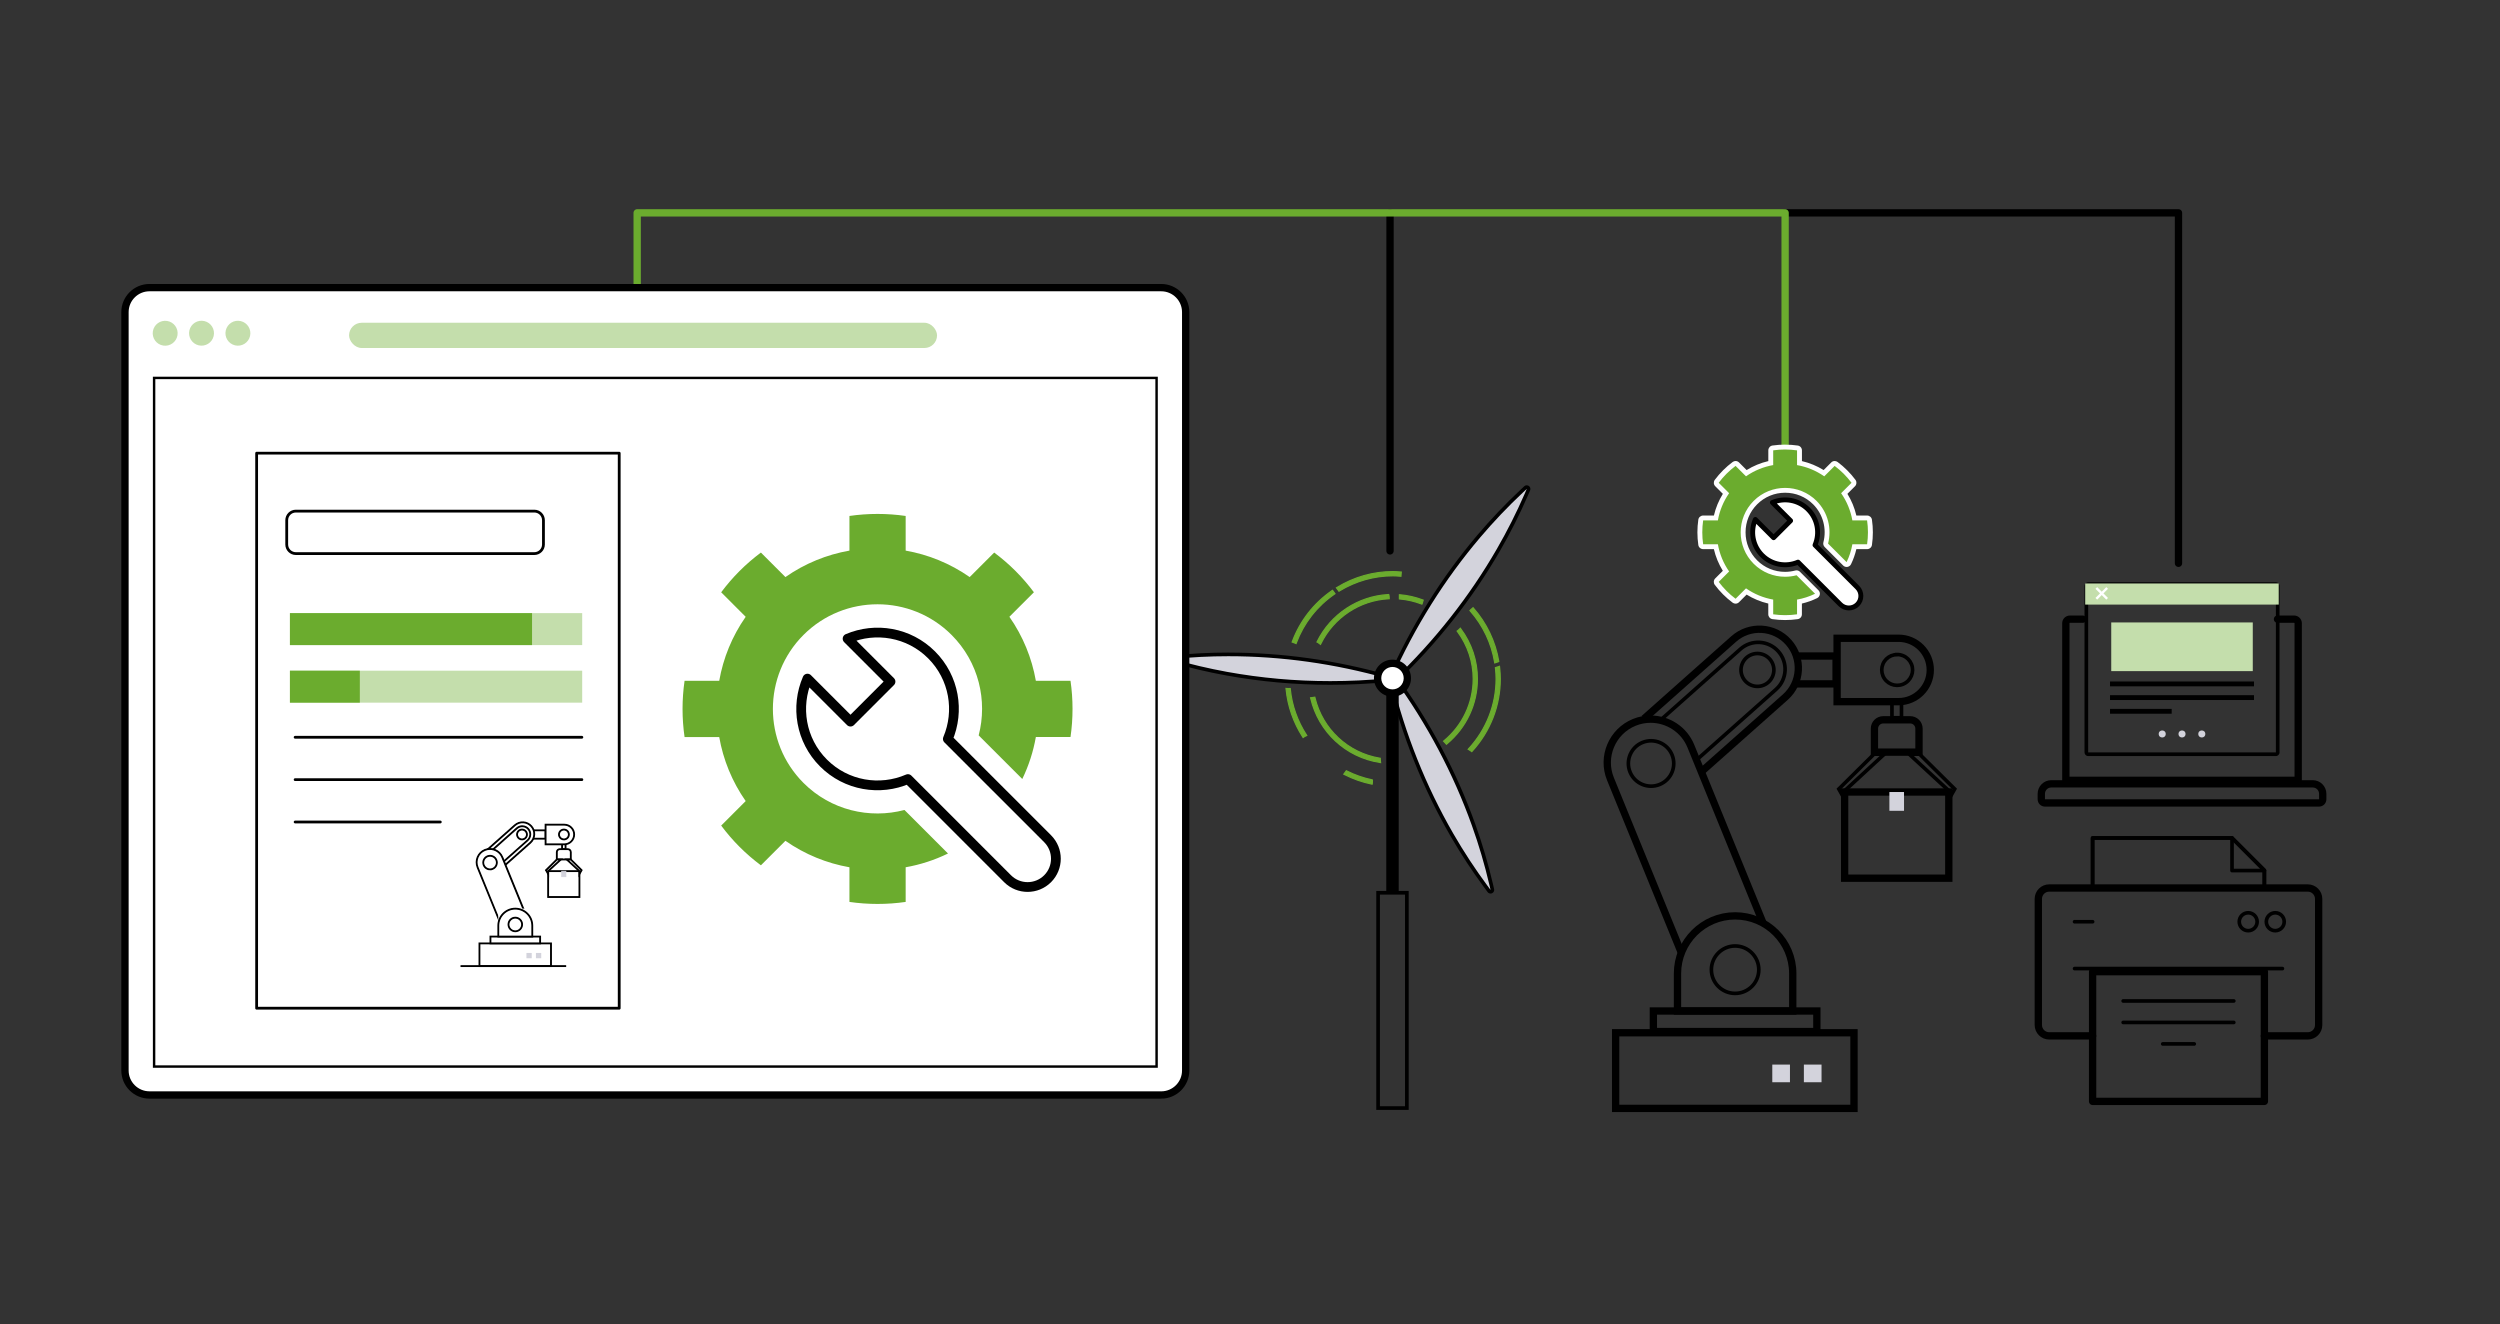 <?xml version="1.0" encoding="UTF-8"?>
<svg id="Ebene_6" data-name="Ebene 6" xmlns="http://www.w3.org/2000/svg" viewBox="0 0 1025 542.95">
  <rect x="0" y="0" width="1025" height="542.95" fill="#333333" stroke="none"/>
  <defs>
    <style>
      .cls-1, .cls-2, .cls-3, .cls-4, .cls-5, .cls-6, .cls-7, .cls-8, .cls-9, .cls-10 {
        stroke: #000;
      }

      .cls-1, .cls-2, .cls-3, .cls-6, .cls-7, .cls-8 {
        stroke-miterlimit: 10;
      }

      .cls-1, .cls-2, .cls-7, .cls-9, .cls-10, .cls-11 {
        fill: none;
      }

      .cls-1, .cls-9 {
        stroke-width: 1.5px;
      }

      .cls-2, .cls-8, .cls-10, .cls-11 {
        stroke-width: 3px;
      }

      .cls-12, .cls-4, .cls-5, .cls-8 {
        fill: #fff;
      }

      .cls-13 {
        fill: #6bac2e;
      }

      .cls-14 {
        fill: #c4deac;
      }

      .cls-15 {
        fill: #d3d3dc;
      }

      .cls-4 {
        stroke-width: 2px;
      }

      .cls-4, .cls-5, .cls-9, .cls-10, .cls-11 {
        stroke-linecap: round;
        stroke-linejoin: round;
      }

      .cls-5 {
        stroke-width: 4px;
      }

      .cls-6 {
        stroke-width: .5px;
      }

      .cls-11 {
        stroke: #6bac2e;
      }
    </style>
  </defs>
  <polyline class="cls-10" points="893.18 230.95 893.18 87.27 731.9 87.27"/>
  <line class="cls-10" x1="569.91" y1="87.27" x2="569.91" y2="225.87"/>
  <polyline class="cls-11" points="731.9 194.08 731.9 87.27 261.24 87.27 261.24 117.42"/>
  <g id="Robot">
    <g id="Korobka">
      <rect class="cls-2" x="756.3" y="324.72" width="42.71" height="35.35" transform="translate(1555.31 684.79) rotate(180)"/>
      <rect class="cls-15" x="774.66" y="324.72" width="6" height="7.7" transform="translate(1555.31 657.15) rotate(180)"/>
    </g>
    <g id="Robot-2" data-name="Robot">
      <g>
        <polyline class="cls-2" points="736.53 268.97 752.79 268.97 752.79 280.39 736.17 280.39"/>
        <path class="cls-1" d="m775.7,294.28h3.91v-6.04h-3.91v6.04Z"/>
        <path class="cls-2" d="m768.52,308.37h18.27v-9.65c0-1.99-1.62-3.6-3.6-3.6h-11.06c-1.99,0-3.61,1.62-3.61,3.6v9.65Z"/>
        <path class="cls-2" d="m753.21,287.68h25.2c7.17,0,13-5.83,13-13s-5.83-13-13-13h-25.2v26Z"/>
        <path class="cls-2" d="m674.06,294.65l36.74-32.65c6.58-5.85,16.65-5.25,22.5,1.33h0c5.85,6.58,5.25,16.65-1.33,22.5l-34.42,30.59"/>
        <path class="cls-1" d="m680.1,295.87l33.45-29.73c4.55-4.04,11.52-3.63,15.56.92h0c4.04,4.55,3.63,11.52-.92,15.56l-32.62,28.99"/>
        <path class="cls-2" d="m722.88,378.5l-29.62-72.57c-2.81-6.89-9.48-11.08-16.51-11.08-2.24,0-4.51.42-6.7,1.32-9.09,3.71-13.47,14.12-9.76,23.21l29.06,71.21"/>
        <path class="cls-1" d="m685.55,309.51c1.94,4.76-.34,10.19-5.1,12.13-4.76,1.94-10.19-.34-12.13-5.1-1.94-4.76.34-10.19,5.1-12.13,4.76-1.94,10.19.34,12.13,5.1Z"/>
        <path class="cls-1" d="m726.79,272.13c1.41,3.45-.25,7.38-3.69,8.79-3.45,1.41-7.38-.25-8.79-3.69-1.41-3.45.25-7.38,3.69-8.79,3.45-1.41,7.38.25,8.79,3.69Z"/>
        <path class="cls-1" d="m777.84,268.36c-.81,0-1.62.16-2.39.47-1.56.64-2.79,1.85-3.44,3.4-.65,1.56-.66,3.27-.02,4.84,1.32,3.23,5.01,4.78,8.24,3.46,3.23-1.32,4.78-5.01,3.46-8.24h0c-.64-1.56-1.85-2.79-3.4-3.44-.79-.33-1.62-.5-2.45-.5Z"/>
        <rect class="cls-2" x="662.41" y="423.43" width="97.73" height="31.01"/>
        <path class="cls-2" d="m677.88,422.93h67.03v-8.42h-67.03v8.42Z"/>
        <path class="cls-2" d="m735.02,414.51h-47.25v-15.37c0-13.03,10.6-23.63,23.63-23.63s23.63,10.6,23.63,23.63v15.37Z"/>
        <path class="cls-1" d="m711.39,407.29c-5.36,0-9.72-4.36-9.72-9.72s4.36-9.72,9.72-9.72,9.72,4.36,9.72,9.72-4.36,9.72-9.72,9.72Z"/>
        <path class="cls-1" d="m753.91,323.49l1.97,3.5v-2.38l16.68-15.4h-4.24l-14.41,14.28Z"/>
        <path class="cls-1" d="m782.78,309.21l16.68,15.4v2.38l1.97-3.5-14.41-14.28h-4.24Z"/>
      </g>
      <g>
        <rect class="cls-15" x="726.64" y="436.48" width="7.24" height="7.24"/>
        <rect class="cls-15" x="739.59" y="436.48" width="7.24" height="7.24"/>
      </g>
    </g>
  </g>
  <g>
    <g id="Noutbuk">
      <path class="cls-10" d="m853.92,253.86h-5.23c-.93,0-1.69.74-1.69,1.65v64.43h95.26v-64.43c0-.91-.76-1.65-1.7-1.65h-6.79"/>
      <path d="m948.23,322.87c1.43,0,2.59,1.16,2.59,2.59v2.25h-112.39v-2.25c0-1.43,1.16-2.59,2.59-2.59h107.21m0-3h-107.21c-3.08,0-5.59,2.51-5.59,5.59v2.25c0,1.66,1.34,3,3,3h112.39c1.66,0,3-1.34,3-3v-2.25c0-3.08-2.51-5.59-5.59-5.59h0Z"/>
    </g>
    <g id="Okno">
      <g>
        <path d="m933.11,240.23v68.26h-76.96v-68.26h76.96m0-1.5h-76.96c-.83,0-1.5.67-1.5,1.5v68.26c0,.83.67,1.5,1.5,1.5h76.96c.83,0,1.5-.67,1.5-1.5v-68.26c0-.83-.67-1.5-1.5-1.5h0Z"/>
        <rect class="cls-14" x="865.61" y="255.2" width="58.03" height="19.96"/>
        <g>
          <rect class="cls-14" x="855.44" y="239.72" width="78.33" height="7.65"/>
          <path class="cls-14" d="m934.28,247.88h-79.35v-8.67h79.35v8.67Zm-78.33-1.02h77.31v-6.62h-77.31v6.62Z"/>
        </g>
      </g>
      <g>
        <circle class="cls-15" cx="886.51" cy="300.93" r="1.44"/>
        <circle class="cls-15" cx="894.63" cy="300.93" r="1.44"/>
        <circle class="cls-15" cx="902.74" cy="300.93" r="1.44"/>
      </g>
      <polygon class="cls-12" points="864.28 241.41 863.58 240.72 861.71 242.59 859.84 240.72 859.14 241.41 861.01 243.29 859.14 245.16 859.84 245.86 861.71 243.98 863.58 245.86 864.28 245.16 862.41 243.29 864.28 241.41"/>
      <g>
        <rect class="cls-3" x="865.61" y="279.91" width="58.03" height=".99"/>
        <rect class="cls-3" x="865.61" y="285.52" width="58.03" height=".99"/>
        <rect class="cls-3" x="865.61" y="291.14" width="24.28" height=".99"/>
      </g>
    </g>
  </g>
  <path class="cls-9" d="m946.19,364.08h-17.8v-7.23l-13.27-13.27h-57.16v20.51h-17.8c-2.46,0-4.46,2-4.46,4.46v51.71c0,2.46,2,4.46,4.46,4.46h17.8v26.86h70.43v-26.86h17.8c2.46,0,4.46-2,4.46-4.46v-51.71c0-2.46-2-4.46-4.46-4.46Z"/>
  <g>
    <path class="cls-10" d="m857.97,424.71h-17.8c-2.46,0-4.46-2-4.46-4.46v-51.71c0-2.46,2-4.46,4.46-4.46h106.02c2.46,0,4.46,2,4.46,4.46v51.71c0,2.46-2,4.46-4.46,4.46h-17.8"/>
    <line class="cls-9" x1="850.57" y1="397.12" x2="935.79" y2="397.12"/>
    <rect class="cls-10" x="857.97" y="398.39" width="70.43" height="53.18"/>
    <line class="cls-9" x1="870.5" y1="410.39" x2="915.86" y2="410.39"/>
    <line class="cls-9" x1="870.5" y1="419.2" x2="915.86" y2="419.2"/>
    <line class="cls-9" x1="886.72" y1="428.01" x2="899.64" y2="428.01"/>
    <polygon class="cls-9" points="915.13 343.57 857.97 343.57 857.97 364.08 928.4 364.08 928.4 356.84 915.13 343.57"/>
    <polyline class="cls-9" points="915.13 343.57 915.13 356.94 928.4 356.94"/>
    <g>
      <path d="m921.76,374.99c1.62,0,2.92,1.31,2.92,2.92s-1.31,2.92-2.92,2.92-2.92-1.31-2.92-2.92,1.31-2.92,2.92-2.92m0-1.5c-2.44,0-4.42,1.98-4.42,4.42s1.98,4.42,4.42,4.42,4.42-1.98,4.42-4.42-1.98-4.42-4.42-4.42h0Z"/>
      <path d="m932.86,374.99c1.62,0,2.92,1.31,2.92,2.92s-1.31,2.92-2.92,2.92-2.92-1.31-2.92-2.92,1.31-2.92,2.92-2.92m0-1.5c-2.44,0-4.42,1.98-4.42,4.42s1.98,4.42,4.42,4.42,4.42-1.98,4.42-4.42-1.98-4.42-4.42-4.42h0Z"/>
      <line class="cls-9" x1="850.57" y1="377.91" x2="857.97" y2="377.91"/>
    </g>
  </g>
  <g id="Vetrogenerator">
    <g>
      <g>
        <path class="cls-15" d="m607.28,220.61c6.1-7.19,12.01-13.24,17.37-18.27-2.93,6.75-6.64,14.34-11.35,22.51-14.49,25.1-31.21,43.03-42.2,53.52,6.18-13.88,17.43-35.67,36.18-57.76Z"/>
        <g>
          <path class="cls-15" d="m569.71,281.09c-.15,0-.3-.04-.43-.14-.29-.21-.4-.59-.25-.92l.96-2.16c9.44-21.21,21.67-40.75,36.37-58.06,5.52-6.5,11.39-12.68,17.47-18.37l1.64-1.54c.14-.13.33-.2.51-.2.15,0,.3.04.43.14.29.21.4.59.26.91l-.9,2.07c-3.32,7.65-7.16,15.27-11.42,22.63-11.35,19.67-25.62,37.77-42.42,53.8l-1.71,1.63c-.14.14-.33.21-.52.21Z"/>
          <path d="m625.98,200.46l-.9,2.07c-3.31,7.62-7.14,15.21-11.38,22.56-11.32,19.61-25.54,37.65-42.29,53.63l-1.71,1.63.96-2.16c9.41-21.15,21.61-40.62,36.26-57.88,5.5-6.47,11.35-12.63,17.41-18.31l1.64-1.54m0-1.5c-.37,0-.74.14-1.03.41l-1.64,1.54c-6.1,5.71-11.99,11.91-17.53,18.43-14.74,17.37-27.01,36.96-36.48,58.24l-.96,2.16c-.29.65-.08,1.42.51,1.84.26.18.56.27.86.27.38,0,.75-.14,1.04-.41l1.71-1.63c16.85-16.08,31.16-34.23,42.55-53.96,4.27-7.39,8.12-15.03,11.45-22.71l.9-2.07c.28-.65.07-1.41-.51-1.82-.26-.18-.56-.27-.86-.27h0Zm0,3h0,0Z"/>
        </g>
      </g>
      <g>
        <path class="cls-15" d="m603.03,338.59c3.17,8.88,5.46,17.02,7.14,24.18-4.38-5.91-9.1-12.92-13.82-21.09-14.5-25.1-21.66-48.55-25.25-63.31,8.94,12.29,22.18,32.92,31.93,60.22Z"/>
        <g>
          <path class="cls-15" d="m611.13,365.61c-.23,0-.46-.11-.6-.3l-1.34-1.81c-4.95-6.68-9.63-13.82-13.9-21.2-11.36-19.67-19.9-41.08-25.38-63.63l-.56-2.29c-.08-.35.09-.71.41-.86.1-.05.21-.07.31-.07.23,0,.46.11.61.31l1.39,1.91c13.65,18.77,24.45,39.14,32.1,60.53,2.87,8.01,5.28,16.19,7.17,24.31l.51,2.19c.08.35-.09.7-.42.85-.1.05-.21.07-.31.07Z"/>
          <path d="m570.08,276.19l1.39,1.91c13.61,18.72,24.37,39.02,32,60.34,2.86,7.98,5.26,16.14,7.15,24.23l.51,2.19-1.34-1.81c-4.94-6.67-9.6-13.78-13.85-21.13-11.32-19.61-19.83-40.95-25.3-63.44l-.56-2.29m0-1.5c-.21,0-.43.05-.63.14-.65.3-1,1.02-.83,1.72l.56,2.29c5.5,22.63,14.07,44.1,25.46,63.83,4.28,7.41,8.97,14.56,13.94,21.27l1.34,1.81c.29.39.74.61,1.21.61.21,0,.43-.05.63-.14.65-.3.99-1.01.83-1.7l-.51-2.19c-1.9-8.15-4.32-16.36-7.2-24.4-7.67-21.46-18.5-41.88-32.19-60.71l-1.39-1.91c-.29-.4-.75-.62-1.21-.62h0Z"/>
        </g>
      </g>
      <g>
        <path class="cls-15" d="m545.41,280.01c-14.31,0-28.6-1.28-42.48-3.81-7.57-1.38-15.07-3.15-22.31-5.26-.34-.1-.57-.43-.54-.79s.31-.64.67-.68c7.51-.78,15.22-1.17,22.9-1.17,21.84,0,43.76,3.07,65.2,9.13.35.1.58.43.54.79-.03.36-.32.65-.68.68-7.74.74-15.58,1.12-23.3,1.12h0Z"/>
        <path d="m503.69,269.05c21.74,0,43.58,3.06,64.95,9.1-7.76.74-15.51,1.11-23.23,1.11-14.28,0-28.45-1.27-42.35-3.8-7.54-1.38-15.01-3.13-22.24-5.24,7.49-.78,15.15-1.17,22.82-1.17h.04m0-1.5h-.04c-7.7,0-15.43.4-22.97,1.18-.71.07-1.27.64-1.34,1.36s.39,1.37,1.07,1.58c7.26,2.11,14.79,3.89,22.39,5.27,13.93,2.54,28.26,3.83,42.62,3.83,7.74,0,15.6-.38,23.37-1.12.72-.07,1.29-.64,1.35-1.36.06-.72-.39-1.38-1.09-1.58-21.5-6.07-43.49-9.15-65.36-9.15h0Z"/>
      </g>
    </g>
    <g>
      <path d="m576.06,366.79v86.77h-10.29v-86.77h10.29m1.5-1.5h-13.29v89.77h13.29v-89.77h0Z"/>
      <g>
        <rect x="569.17" y="278.05" width="3.5" height="87.36" transform="translate(1141.83 643.46) rotate(-180)"/>
        <path d="m571.97,278.75v85.96h-2.1v-85.96h2.1m1.5-1.5h-5.1v88.96h5.1v-88.96h0Z"/>
      </g>
      <g>
        <path class="cls-12" d="m565.61,278.05c0,2.93,2.37,5.3,5.3,5.3s5.3-2.37,5.3-5.3-2.37-5.3-5.3-5.3c-2.93,0-5.3,2.37-5.3,5.3Z"/>
        <g>
          <path class="cls-12" d="m570.92,284.15c-3.36,0-6.1-2.74-6.1-6.1s2.74-6.1,6.1-6.1,6.1,2.74,6.1,6.1-2.74,6.1-6.1,6.1Z"/>
          <path d="m570.92,273.45c2.54,0,4.6,2.06,4.6,4.6s-2.06,4.6-4.6,4.6-4.6-2.06-4.6-4.6,2.06-4.6,4.6-4.6m0-3c-4.19,0-7.6,3.41-7.6,7.6s3.41,7.6,7.6,7.6,7.6-3.41,7.6-7.6-3.41-7.6-7.6-7.6h0Z"/>
        </g>
      </g>
    </g>
    <g>
      <g>
        <g>
          <path class="cls-13" d="m540.93,263.86c-.16-.13-.28-.22-.4-.33-.1-.08-.2-.15-.32-.2l-.24-.11.12-.23c5.56-11.16,16.7-18.52,29.07-19.2h.21s.08.31.08.31c.03.1.05.2.07.3.02.23.03.44.03.65v.45s-.23.01-.23.01c-11.87.63-22.52,7.7-27.78,18.43l-.13.27s-.44-.31-.48-.34Z"/>
          <path class="cls-13" d="m569.18,244.04c.03.13.08.26.1.39.03.27.03.55.04.82-12.31.66-22.84,8.06-27.99,18.57-.08-.06-.16-.11-.24-.16-.13-.1-.26-.21-.39-.32-.12-.1-.25-.18-.38-.24,5.37-10.78,16.2-18.36,28.86-19.07m.38-.52l-.41.02c-12.47.69-23.69,8.1-29.28,19.34l-.23.47.47.21c.09.04.18.1.26.16.12.11.25.21.38.31.08.06.13.1.19.13l.09.06.48.35.26-.54c5.23-10.65,15.79-17.66,27.57-18.29l.49-.03-.02-.49v-.2c-.01-.22-.02-.44-.04-.66-.02-.14-.05-.25-.08-.36l-.03-.11-.1-.4h0Z"/>
        </g>
        <g>
          <path class="cls-13" d="m565.71,312.58c-13.93-2.19-25.04-12.49-28.3-26.23l-.07-.28.29-.03c.3-.03.59-.08.89-.12l.56-.08.05.22c3.1,12.89,13.52,22.62,26.55,24.79l.21.03v.21c0,.3.04.6.07.89l.07.65-.32-.05Z"/>
          <path class="cls-13" d="m538.88,286.12c3.09,12.83,13.61,22.79,26.76,24.98,0,.42.07.83.11,1.24-13.81-2.17-24.91-12.59-28.09-26.04.41-.04.82-.11,1.23-.17m.38-.56l-.45.07-.34.05c-.29.05-.58.09-.87.12l-.57.06.13.56c3.28,13.84,14.47,24.21,28.5,26.42l.64.1-.06-.64-.04-.34c-.03-.3-.06-.58-.07-.86v-.42s-.42-.07-.42-.07c-12.93-2.16-23.28-11.81-26.35-24.6l-.11-.44h0Z"/>
        </g>
        <g>
          <path class="cls-13" d="m592.89,304.96c-.26-.3-.54-.6-.82-.88l-.19-.19.21-.18c7.58-6.29,11.93-15.53,11.93-25.35,0-7-2.22-13.71-6.43-19.41l-.15-.21.21-.15c.31-.22.56-.43.77-.65.06-.08.08-.11.11-.14l.2-.23.19.25c4.47,6,6.83,13.1,6.83,20.54,0,10.3-4.56,20-12.5,26.62l-.19.16-.16-.19Z"/>
          <path class="cls-13" d="m598.72,257.98c4.24,5.7,6.78,12.74,6.78,20.39,0,10.61-4.84,20.11-12.41,26.43-.26-.31-.55-.61-.83-.89,7.34-6.09,12.02-15.28,12.02-25.54,0-7.33-2.43-14.08-6.48-19.56.29-.2.56-.43.8-.68.04-.05.07-.1.11-.15m.03-.8l-.41.47s-.06.07-.09.11c-.21.23-.45.43-.74.64l-.42.29.3.41c4.17,5.65,6.38,12.32,6.38,19.26,0,9.74-4.32,18.91-11.84,25.15l-.42.35.39.39c.3.3.57.59.8.86l.32.38.38-.32c8-6.67,12.59-16.44,12.59-26.81,0-7.49-2.38-14.64-6.88-20.69l-.37-.5h0Z"/>
        </g>
        <g>
          <path class="cls-13" d="m582.76,247.61c-2.84-1.08-5.8-1.76-8.78-2.02l-.22-.02v-.22c-.04-.4-.03-.8,0-1.25v-.26s.27.02.27.02c3.15.27,6.27.97,9.27,2.11l.2.08-.04.21c-.09.43-.2.8-.34,1.13l-.09.23h-.27Z"/>
          <path class="cls-13" d="m574,244.12c3.21.27,6.3.99,9.21,2.09-.08.37-.18.73-.32,1.08-.01.03-.03.05-.04.08-2.79-1.06-5.76-1.76-8.85-2.03-.02-.41-.02-.81,0-1.22m-.47-.54l-.03.51c-.02.45-.03.87,0,1.27l.02.43.43.04c2.96.26,5.89.93,8.71,2l.44.17.19-.43.04-.08c.15-.36.26-.74.36-1.18l.09-.42-.4-.15c-3.02-1.14-6.16-1.85-9.34-2.12l-.51-.04h0Z"/>
        </g>
      </g>
      <g>
        <g>
          <path class="cls-13" d="m612.79,271.5c-1.29-7.78-4.73-15.04-9.96-20.98l-.15-.17s.3-.32.33-.35c.23-.23.49-.45.74-.66l.19-.15.16.18c5.4,6.14,8.98,13.63,10.35,21.65l.03.18-.26.14c-.36.14-.71.25-1.06.35l-.27.08-.11-.26Z"/>
          <path class="cls-13" d="m603.91,249.52c5.25,5.97,8.9,13.37,10.29,21.53-.03.02-.06.03-.09.05-.35.14-.72.25-1.08.36-1.33-8-4.88-15.26-10.02-21.11.06-.06.11-.12.17-.18.23-.23.48-.44.73-.64m.06-.69l-.37.31c-.21.18-.5.41-.76.67-.04.04-.08.08-.11.12-.02.02-.04.04-.06.06l-.33.33.31.35c5.19,5.91,8.62,13.12,9.9,20.86l.09.56.55-.16.06-.02c.35-.1.71-.21,1.06-.35l.12-.06.33-.17-.05-.37c-1.38-8.07-4.98-15.6-10.41-21.78l-.32-.36h0Z"/>
        </g>
        <g>
          <path class="cls-13" d="m548.84,242.21c-.2-.28-.4-.56-.61-.83l-.26-.33.21-.18c6.94-4.26,14.86-6.5,22.91-6.5.95,0,1.89.07,2.8.14l.62.05-.05.63c-.02.28-.05.56-.07.83l-.02.25-.62-.04c-.87-.06-1.77-.13-2.66-.13-7.69,0-15.28,2.14-21.92,6.2l-.2.12-.13-.19Z"/>
          <path class="cls-13" d="m571.1,234.61c1.06,0,2.11.09,3.15.16-.03.4-.07.81-.1,1.21-1.01-.07-2.02-.16-3.05-.16-8.08,0-15.61,2.31-22.06,6.23-.2-.28-.4-.57-.61-.84-.04-.05-.07-.09-.11-.14,6.65-4.07,14.43-6.47,22.78-6.47m0-.5c-8.09,0-16.06,2.26-23.04,6.54l-.48.29.34.44.05.06.06.08c.21.27.4.54.6.82l.27.39.4-.24c6.61-4.03,14.15-6.16,21.79-6.16.89,0,1.79.07,2.66.13l.36.03.5.04.04-.5c.02-.28.04-.56.07-.84l.03-.37.04-.5-.51-.04-.37-.03c-.92-.07-1.86-.14-2.82-.14h0Z"/>
        </g>
        <g>
          <path class="cls-13" d="m603.23,308c-.27-.21-.58-.41-1-.66l-.27-.16.21-.23c7.23-7.86,11.22-18.01,11.22-28.59,0-1.38-.08-2.83-.25-4.44l-.02-.21.53-.16c.32-.1.58-.18.83-.27l.3-.1.04.31c.2,1.8.3,3.39.3,4.87,0,10.93-4.1,21.45-11.54,29.6l-.15.17-.18-.14Z"/>
          <path class="cls-13" d="m614.56,273.53c.18,1.59.3,3.2.3,4.84,0,11.34-4.37,21.65-11.47,29.43-.33-.25-.68-.47-1.03-.67,6.98-7.58,11.28-17.66,11.28-28.76,0-1.51-.1-3-.25-4.46.13-.04.26-.08.39-.12.26-.08.53-.17.79-.26m.43-.68l-.59.21c-.25.09-.51.17-.77.25l-.05.02-.33.1-.4.12.04.42c.17,1.6.25,3.04.25,4.41,0,10.52-3.96,20.61-11.15,28.42l-.42.46.54.31c.41.24.71.43.98.64l.36.28.31-.34c7.48-8.2,11.6-18.77,11.6-29.77,0-1.49-.1-3.09-.3-4.89l-.07-.63h0Z"/>
        </g>
        <g>
          <path class="cls-13" d="m562.33,321.46c-3.79-.77-7.52-2.09-11.09-3.9l-.26-.13.16-.24c.24-.34.47-.67.73-1l.13-.16.18.09c3.29,1.66,6.76,2.87,10.31,3.61l.17.04.03.17c.03.36.02.69-.02,1.04l-.09.53-.25-.05Z"/>
          <path class="cls-13" d="m552.07,316.35c3.25,1.63,6.72,2.87,10.37,3.63,0,0,0,.01,0,.02.03.32.01.64-.02.95-.01.09-.03.17-.05.26-3.89-.79-7.58-2.13-11.03-3.88.23-.33.47-.67.72-.99m-.14-.63l-.25.32c-.27.34-.52.7-.74,1.01l-.33.47.51.26c3.59,1.82,7.34,3.14,11.15,3.92l.51.1.09-.51.02-.1.03-.16c.05-.38.05-.74.03-1.07v-.04s-.01-.04-.01-.04l-.07-.31-.31-.08c-3.53-.74-6.97-1.94-10.25-3.59l-.37-.18h0Z"/>
        </g>
        <g>
          <path class="cls-13" d="m534.13,302.17c-3.81-5.91-6.18-12.69-6.83-19.62l-.03-.3.3.02c.28.02.56.03.84.03.12,0,.59-.01.59-.01l.02.23c.65,6.63,2.93,13.12,6.6,18.77l.16.24-.45.21c-.19.09-.38.17-.55.28-.06.04-.28.2-.28.2l-.21.15-.14-.22Z"/>
          <path class="cls-13" d="m527.55,282.53c.29.02.57.03.86.03.12,0,.24,0,.36,0,.68,6.92,3.04,13.34,6.64,18.89-.26.12-.53.23-.77.39-.1.06-.19.14-.29.2-3.7-5.73-6.12-12.36-6.8-19.51m-.55-.55l.06.59c.66,6.97,3.04,13.79,6.87,19.73l.28.43.42-.29.13-.09s.09-.07.14-.1c.16-.1.33-.18.52-.27l.19-.09.52-.24-.31-.48c-3.64-5.62-5.91-12.07-6.56-18.66l-.05-.46h-.47c-.11.02-.23.02-.34.02-.28,0-.56-.01-.82-.03l-.59-.05h0Z"/>
        </g>
        <g>
          <path class="cls-13" d="m531.15,263.76c-.37-.16-.74-.31-1.12-.44l-.24-.08.09-.24c3.17-8.46,8.79-15.67,16.25-20.82l.19-.13.34.44.25.34c.1.13.43.61.43.61l-.21.14c-7.19,4.96-12.6,11.9-15.65,20.05l-.09.25-.24-.11Z"/>
          <path class="cls-13" d="m546.27,242.38c.07.09.13.18.2.26-.08-.1-.1-.13-.1-.13,0,0,.11.15.15.19.06.09.13.17.19.26.1.13.19.26.28.4-7.12,4.92-12.66,11.95-15.74,20.17-.37-.16-.75-.31-1.13-.45,3.16-8.44,8.85-15.65,16.16-20.71m.1-.68l-.39.27c-7.5,5.19-13.15,12.43-16.34,20.94l-.18.48.48.17c.35.12.71.26,1.1.43l.48.21.18-.49c3.03-8.11,8.41-15,15.56-19.93l.41-.28-.28-.41c-.09-.14-.19-.27-.29-.41l-.2-.26-.05-.07h0s-.09-.12-.09-.12c-.04-.05-.07-.1-.11-.15l-.29-.37h0Z"/>
        </g>
      </g>
    </g>
  </g>
  <g>
    <g>
      <path class="cls-8" d="m476.09,448.94H61.28c-5.54,0-10.04-4.5-10.04-10.04V127.97c0-5.54,4.5-10.04,10.04-10.04h414.81c5.54,0,10.04,4.5,10.04,10.04v310.94c0,5.54-4.5,10.04-10.04,10.04Z"/>
      <g>
        <g>
          <circle class="cls-14" cx="67.71" cy="136.63" r="5.11" transform="translate(-77.99 181.58) rotate(-80.78)"/>
          <circle class="cls-14" cx="82.63" cy="136.63" r="5.11" transform="translate(-69.33 185.65) rotate(-76.72)"/>
          <circle class="cls-14" cx="97.54" cy="136.63" r="5.11" transform="translate(-57.84 200.17) rotate(-76.72)"/>
        </g>
        <rect class="cls-14" x="143.12" y="132.33" width="241.07" height="10.35" rx="5.18" ry="5.18"/>
      </g>
      <rect class="cls-7" x="63.18" y="154.95" width="411.02" height="282.34"/>
    </g>
    <g>
      <g>
        <g>
          <rect class="cls-12" x="105.22" y="185.8" width="148.66" height="227.58"/>
          <path d="m253.88,413.95H105.22c-.32,0-.57-.26-.57-.57v-227.58c0-.32.26-.57.57-.57h148.66c.32,0,.57.26.57.57v227.58c0,.32-.26.57-.57.57Zm-148.09-1.15h147.51v-226.44H105.79v226.44Z"/>
        </g>
        <g>
          <g>
            <rect class="cls-14" x="118.87" y="251.38" width="119.83" height="13.11"/>
            <rect class="cls-13" x="118.87" y="251.38" width="99.27" height="13.11"/>
          </g>
          <g>
            <rect class="cls-14" x="118.87" y="274.98" width="119.83" height="13.11"/>
            <rect class="cls-13" x="118.87" y="274.98" width="28.66" height="13.11"/>
          </g>
          <g>
            <path d="m238.57,302.85h-117.57c-.32,0-.57-.26-.57-.57s.26-.57.57-.57h117.57c.32,0,.57.26.57.57s-.26.57-.57.57Z"/>
            <path d="m238.57,320.22h-117.57c-.32,0-.57-.26-.57-.57s.26-.57.57-.57h117.57c.32,0,.57.26.57.57s-.26.57-.57.57Z"/>
            <path d="m180.53,337.59h-59.53c-.32,0-.57-.26-.57-.57s.26-.57.57-.57h59.53c.32,0,.57.26.57.57s-.26.57-.57.57Z"/>
          </g>
          <path d="m219.08,227.55h-97.79c-2.38,0-4.31-1.93-4.31-4.31v-9.95c0-2.38,1.93-4.31,4.31-4.31h97.79c2.38,0,4.31,1.93,4.31,4.31v9.95c0,2.38-1.93,4.31-4.31,4.31Zm-97.79-17.42c-1.74,0-3.16,1.42-3.16,3.16v9.95c0,1.74,1.42,3.16,3.16,3.16h97.79c1.74,0,3.16-1.42,3.16-3.16v-9.95c0-1.74-1.42-3.16-3.16-3.16h-97.79Z"/>
        </g>
      </g>
      <g id="Robot-3" data-name="Robot">
        <g id="Korobka-2" data-name="Korobka">
          <g>
            <rect class="cls-12" x="224.75" y="357.17" width="12.82" height="10.61" transform="translate(462.31 724.95) rotate(180)"/>
            <path class="cls-6" d="m237.69,367.9h-13.07v-10.86h13.07v10.86Zm-12.82-.25h12.57v-10.36h-12.57v10.36Z"/>
          </g>
          <g>
            <rect class="cls-15" x="230.26" y="357.17" width="1.8" height="2.31" transform="translate(462.31 716.65) rotate(180)"/>
            <path class="cls-15" d="m232.18,359.61h-2.05v-2.56h2.05v2.56Zm-1.8-.25h1.55v-2.06h-1.55v2.06Z"/>
          </g>
        </g>
        <g id="Robot-4" data-name="Robot">
          <g>
            <g>
              <rect class="cls-12" x="213.72" y="340.44" width="9.98" height="3.43"/>
              <path class="cls-6" d="m223.82,343.99h-10.23v-3.68h10.23v3.68Zm-9.98-.25h9.72v-3.18h-9.72v3.18Z"/>
            </g>
            <g>
              <rect class="cls-12" x="230.46" y="344.73" width="1.42" height="3.42" transform="translate(462.34 692.89) rotate(180)"/>
              <path class="cls-6" d="m232.01,348.28h-1.68v-3.68h1.68v3.68Zm-1.43-.25h1.17v-3.17h-1.17v3.17Z"/>
            </g>
            <g>
              <path class="cls-12" d="m229.68,348.16h2.97c.76,0,1.38.62,1.38,1.38v2.85h-5.74v-2.85c0-.76.62-1.38,1.38-1.38Z"/>
              <path class="cls-6" d="m234.16,352.51h-5.99v-3.15c0-.74.6-1.33,1.33-1.33h3.32c.74,0,1.33.6,1.33,1.33v3.15Zm-5.74-.25h5.48v-2.9c0-.6-.49-1.08-1.08-1.08h-3.32c-.6,0-1.08.49-1.08,1.08v2.9Z"/>
            </g>
            <g>
              <path class="cls-12" d="m225.63,338.12h9.78v8.06h-9.78c-1.07,0-1.94-.87-1.94-1.94v-4.17c0-1.07.87-1.94,1.94-1.94Z" transform="translate(459.1 684.3) rotate(180)"/>
              <path class="cls-6" d="m231.38,346.3h-7.82v-8.31h7.82c2.29,0,4.15,1.86,4.15,4.15s-1.86,4.15-4.15,4.15Zm-7.56-.25h7.56c2.15,0,3.9-1.75,3.9-3.9s-1.75-3.9-3.9-3.9h-7.56v7.8Z"/>
            </g>
            <g>
              <path class="cls-12" d="m202.93,358.4l-6.35-7.15,14.52-12.9c1.97-1.75,5-1.58,6.75.4h0c1.75,1.97,1.58,5-.4,6.75l-14.52,12.9Z"/>
              <path class="cls-6" d="m202.92,358.58l-6.52-7.34,14.61-12.98c2.02-1.8,5.13-1.62,6.93.41,1.8,2.02,1.62,5.13-.41,6.93l-14.61,12.98Zm-6.17-7.32l6.19,6.96,14.42-12.82c1.92-1.71,2.09-4.66.39-6.57-1.71-1.92-4.65-2.09-6.57-.39l-14.42,12.82Z"/>
            </g>
            <g>
              <path class="cls-12" d="m206.27,353.46l-4.4-4.95,10.04-8.92c1.37-1.21,3.46-1.09,4.67.28h0c1.21,1.37,1.09,3.46-.28,4.67l-10.04,8.92Z"/>
              <path class="cls-6" d="m206.26,353.63l-4.56-5.13,10.13-9.01c.69-.61,1.57-.92,2.48-.86.92.05,1.76.46,2.36,1.15.61.69.92,1.57.86,2.48-.05.92-.46,1.76-1.15,2.36l-10.13,9.01Zm-4.21-5.11l4.23,4.76,9.95-8.84c.64-.56,1.01-1.34,1.06-2.19.05-.85-.23-1.67-.8-2.3-.56-.64-1.34-1.01-2.19-1.06-.85-.05-1.67.23-2.3.8l-9.95,8.84Z"/>
            </g>
            <g>
              <path class="cls-12" d="m217.89,380.74l-10.13,4.13-11.94-29.26c-1.14-2.8.2-5.99,3-7.13h0c2.8-1.14,5.99.2,7.13,3l11.94,29.26Z"/>
              <path class="cls-6" d="m207.69,385.04l-.05-.12-11.94-29.26c-1.17-2.86.21-6.13,3.07-7.3,2.86-1.16,6.13.21,7.3,3.07l11.99,29.38-.12.05-10.24,4.18Zm-6.82-36.84c-.67,0-1.35.13-2.01.4-2.73,1.11-4.04,4.24-2.93,6.97l11.89,29.14,9.89-4.04-11.89-29.14c-.84-2.07-2.85-3.32-4.95-3.32Z"/>
            </g>
            <g>
              <path class="cls-12" d="m203.51,352.6c.58,1.43-.1,3.06-1.53,3.64-1.43.58-3.06-.1-3.64-1.53-.58-1.43.1-3.06,1.53-3.64,1.43-.58,3.06.1,3.64,1.53Z"/>
              <path class="cls-6" d="m200.92,356.58c-.38,0-.77-.08-1.13-.23-.72-.3-1.28-.87-1.57-1.59-.29-.72-.29-1.52.01-2.23.3-.72.87-1.28,1.59-1.57.72-.29,1.51-.29,2.23.01.72.3,1.28.87,1.57,1.59.29.72.29,1.51-.01,2.23-.3.72-.87,1.28-1.59,1.57-.36.15-.73.22-1.1.22Zm0-5.59c-.34,0-.68.07-1.01.2-.66.27-1.17.78-1.45,1.44-.28.66-.28,1.38-.01,2.04.27.66.78,1.17,1.44,1.45.66.28,1.38.28,2.04.01.66-.27,1.17-.78,1.45-1.44.28-.66.28-1.38.01-2.04-.27-.66-.78-1.17-1.44-1.45-.33-.14-.68-.21-1.03-.21Z"/>
            </g>
            <g>
              <path class="cls-12" d="m215.89,341.39c.42,1.03-.07,2.22-1.11,2.64-1.03.42-2.22-.07-2.64-1.11-.42-1.03.07-2.22,1.11-2.64,1.03-.42,2.22.07,2.64,1.11Z"/>
              <path class="cls-6" d="m214.02,344.3c-.85,0-1.65-.5-1.99-1.34-.22-.53-.21-1.12,0-1.65.22-.53.64-.94,1.17-1.16.53-.22,1.12-.21,1.65,0,.53.22.94.64,1.16,1.17.22.53.21,1.12,0,1.65-.22.53-.64.94-1.17,1.16-.26.11-.54.16-.81.16Zm0-4.05c-.24,0-.49.05-.72.14-.47.19-.84.55-1.03,1.02-.2.47-.2.98,0,1.45.39.97,1.5,1.43,2.47,1.04.47-.19.84-.55,1.03-1.02.2-.47.2-.98,0-1.45h0c-.19-.47-.55-.84-1.02-1.03-.24-.1-.49-.15-.73-.15Z"/>
            </g>
            <g>
              <path class="cls-12" d="m233.08,341.39c.42,1.03-.07,2.22-1.11,2.64s-2.22-.07-2.64-1.11c-.42-1.03.07-2.22,1.11-2.64,1.03-.42,2.22.07,2.64,1.11Z"/>
              <path class="cls-6" d="m231.21,344.3c-.85,0-1.65-.5-1.99-1.34-.22-.53-.21-1.12,0-1.65.22-.53.64-.94,1.17-1.16.53-.22,1.12-.21,1.65,0,.53.22.94.64,1.16,1.17.22.53.21,1.12,0,1.65-.22.53-.64.94-1.17,1.16-.26.11-.54.16-.81.16Zm0-4.05c-.24,0-.49.05-.72.14-.47.19-.84.55-1.03,1.02-.2.47-.2.98,0,1.45.4.97,1.5,1.43,2.47,1.04.97-.4,1.44-1.5,1.04-2.47h0c-.19-.47-.55-.84-1.02-1.03-.24-.1-.49-.15-.73-.15Z"/>
            </g>
            <g>
              <rect class="cls-12" x="196.57" y="386.79" width="29.33" height="9.31"/>
              <path class="cls-6" d="m226.03,396.23h-29.58v-9.56h29.58v9.56Zm-29.33-.25h29.08v-9.06h-29.08v9.06Z"/>
            </g>
            <g>
              <rect class="cls-12" x="201.08" y="383.99" width="20.37" height="2.78"/>
              <path class="cls-6" d="m221.58,386.9h-20.62v-3.03h20.62v3.03Zm-20.37-.25h20.12v-2.53h-20.12v2.53Z"/>
            </g>
            <g>
              <path class="cls-12" d="m207.66,372.54h7.21c1.85,0,3.36,1.51,3.36,3.36v8.09h-13.93v-8.09c0-1.85,1.51-3.36,3.36-3.36Z"/>
              <path class="cls-6" d="m218.36,384.12h-14.18v-4.61c0-3.91,3.18-7.09,7.09-7.09s7.09,3.18,7.09,7.09v4.61Zm-13.93-.25h13.68v-4.36c0-3.77-3.07-6.84-6.84-6.84s-6.84,3.07-6.84,6.84v4.36Z"/>
            </g>
            <g>
              <circle class="cls-12" cx="211.27" cy="379.03" r="2.79"/>
              <path class="cls-6" d="m211.27,381.95c-1.61,0-2.92-1.31-2.92-2.92s1.31-2.92,2.92-2.92,2.92,1.31,2.92,2.92-1.31,2.92-2.92,2.92Zm0-5.58c-1.47,0-2.67,1.2-2.67,2.67s1.2,2.67,2.67,2.67,2.67-1.2,2.67-2.67-1.2-2.67-2.67-2.67Z"/>
            </g>
            <g>
              <path class="cls-12" d="m228.3,352.39h1.65c-1.73,1.6-3.47,3.2-5.2,4.8v1.14c-.29-.52-.58-1.04-.87-1.55,1.48-1.46,2.95-2.93,4.43-4.39Z"/>
              <path class="cls-6" d="m224.87,358.81l-1.16-2.06,4.54-4.49h2.02l-5.4,4.98v1.57Zm-.84-2.01l.59,1.05v-.72l5.01-4.62h-1.27l-4.33,4.29Z"/>
            </g>
            <g>
              <path class="cls-12" d="m234.02,352.39h-1.65c1.73,1.6,3.47,3.2,5.2,4.8v1.14c.29-.52.58-1.04.87-1.55-1.48-1.46-2.95-2.93-4.43-4.39Z"/>
              <path class="cls-6" d="m237.45,358.81v-1.57l-5.4-4.98h2.02l4.54,4.49-1.16,2.06Zm-4.76-6.3l5.01,4.62v.72l.59-1.05-4.33-4.29h-1.27Z"/>
            </g>
          </g>
          <g>
            <rect class="cls-15" x="215.84" y="390.71" width="2.17" height="2.17"/>
            <rect class="cls-15" x="219.73" y="390.71" width="2.17" height="2.17"/>
          </g>
        </g>
        <rect class="cls-6" x="189.06" y="395.98" width="42.82" height=".25"/>
      </g>
      <g id="Shesterenka_i_grafik" data-name="Shesterenka i grafik">
        <g id="Shesterenka">
          <path class="cls-13" d="m407.62,226.55l-10.05,10.05c-8.01-5.6-16.98-9.22-26.25-10.85v-14.21c-7.64-1.1-15.41-1.1-23.05,0v14.21c-9.27,1.63-18.24,5.25-26.25,10.85l-10.05-10.05c-3.05,2.28-5.98,4.79-8.74,7.55s-5.28,5.7-7.55,8.74l10.05,10.05c-5.6,8.01-9.22,16.98-10.85,26.25h-14.21c-1.1,7.64-1.1,15.41,0,23.05h14.21c1.63,9.27,5.25,18.24,10.85,26.25l-10.05,10.05c2.28,3.05,4.79,5.98,7.55,8.74,2.77,2.77,5.7,5.28,8.74,7.55l10.05-10.05c8.01,5.6,16.98,9.22,26.25,10.85v14.21c7.64,1.1,15.41,1.1,23.05,0v-14.21c5.97-1.05,11.82-2.94,17.36-5.64l-17.85-17.85c-14.31,3.78-30.19.12-41.39-11.08-16.74-16.74-16.74-43.97,0-60.7,16.74-16.74,43.97-16.74,60.7,0,11.15,11.15,14.83,26.95,11.12,41.2l17.88,17.88c2.66-5.5,4.52-11.3,5.56-17.21h14.21c1.1-7.64,1.1-15.41,0-23.05h-14.21c-1.63-9.27-5.25-18.24-10.85-26.25l10.05-10.05c-2.28-3.05-4.79-5.98-7.55-8.74-2.77-2.77-5.7-5.28-8.74-7.55Z"/>
          <path class="cls-5" d="m381.96,268.51c-9.32-9.32-23.03-11.52-34.45-6.65l17.6,17.6-16.41,16.41-17.64-17.64c-4.95,11.45-2.78,25.25,6.58,34.61,9.36,9.36,23.16,11.54,34.61,6.58l40.86,40.86c4.53,4.53,11.88,4.53,16.41,0h0c4.53-4.53,4.53-11.88,0-16.41l-40.91-40.91c4.87-11.42,2.66-25.13-6.65-34.45Z"/>
        </g>
      </g>
    </g>
  </g>
  <g id="Shesterenka_i_grafik-2" data-name="Shesterenka i grafik">
    <g id="Shesterenka-2" data-name="Shesterenka">
      <g>
        <path class="cls-13" d="m731.9,253.22c-1.68,0-3.38-.12-5.04-.36-.49-.07-.86-.49-.86-.99v-5.21c-3.6-.74-6.96-2.13-10.03-4.14l-3.68,3.68c-.19.19-.45.29-.71.29-.21,0-.42-.07-.6-.2-1.36-1.02-2.65-2.13-3.82-3.3-1.17-1.17-2.28-2.46-3.3-3.82-.3-.4-.26-.95.09-1.31l3.68-3.68c-2.01-3.06-3.4-6.43-4.14-10.03h-5.21c-.5,0-.92-.37-.99-.86-.48-3.34-.48-6.73,0-10.07.07-.49.49-.86.99-.86h5.21c.74-3.6,2.13-6.96,4.14-10.03l-3.68-3.68c-.35-.35-.39-.91-.09-1.31,1.02-1.36,2.13-2.65,3.3-3.82s2.46-2.28,3.82-3.3c.18-.13.39-.2.6-.2.26,0,.51.1.71.29l3.68,3.68c3.06-2.01,6.43-3.4,10.02-4.14v-5.21c0-.5.37-.92.86-.99,1.66-.24,3.36-.36,5.04-.36s3.38.12,5.04.36c.49.07.86.49.86.99v5.21c3.6.74,6.96,2.13,10.03,4.14l3.68-3.68c.19-.19.45-.29.71-.29.21,0,.42.07.6.2,1.36,1.02,2.65,2.13,3.82,3.3,1.17,1.17,2.28,2.46,3.3,3.82.3.4.26.95-.09,1.31l-3.68,3.68c2.01,3.06,3.4,6.43,4.14,10.03h5.21c.5,0,.92.37.99.86.48,3.34.48,6.73,0,10.07-.07.49-.49.86-.99.86h-5.21c-.48,2.33-1.25,4.6-2.29,6.75-.14.29-.41.5-.73.55-.06,0-.11.01-.17.01-.26,0-.52-.1-.71-.29l-7.6-7.6c-.25-.25-.35-.62-.26-.96,1.54-5.91-.17-12.25-4.46-16.54-3.25-3.25-7.58-5.04-12.18-5.04s-8.94,1.79-12.18,5.04c-6.72,6.72-6.72,17.65,0,24.37,3.24,3.24,7.56,5.02,12.16,5.02,1.5,0,3-.19,4.45-.58.08-.02.17-.03.26-.03.26,0,.52.1.71.29l7.58,7.58c.23.23.33.55.28.87-.05.32-.26.59-.55.73-2.17,1.06-4.46,1.84-6.81,2.32v5.21c0,.5-.37.92-.86.99-1.66.24-3.36.36-5.04.36Z"/>
        <path class="cls-12" d="m731.9,184.3c1.64,0,3.27.12,4.89.35v6.04c3.94.69,7.75,2.23,11.15,4.61l4.27-4.27c1.29.97,2.54,2.03,3.71,3.21s2.24,2.42,3.21,3.71l-4.27,4.27c2.38,3.4,3.91,7.21,4.61,11.15h6.04c.47,3.24.47,6.54,0,9.79h-6.04c-.44,2.51-1.23,4.97-2.36,7.31l-7.6-7.6c1.57-6.06.01-12.76-4.72-17.5-3.55-3.55-8.22-5.33-12.89-5.33s-9.34,1.78-12.89,5.33c-7.11,7.11-7.11,18.67,0,25.78,3.55,3.55,8.21,5.32,12.87,5.32,1.58,0,3.17-.2,4.71-.61l7.58,7.58c-2.36,1.15-4.84,1.95-7.38,2.39v6.04c-1.62.23-3.26.35-4.89.35s-3.27-.12-4.89-.35v-6.04c-3.94-.69-7.75-2.23-11.15-4.61l-4.27,4.27c-1.29-.97-2.54-2.03-3.71-3.21-1.18-1.18-2.24-2.42-3.21-3.71l4.27-4.27c-2.38-3.4-3.91-7.21-4.61-11.15h-6.04c-.47-3.24-.47-6.54,0-9.79h6.04c.69-3.94,2.23-7.75,4.61-11.15l-4.27-4.27c.97-1.29,2.03-2.54,3.21-3.71,1.18-1.18,2.42-2.24,3.71-3.21l4.27,4.27c3.4-2.38,7.21-3.91,11.15-4.61v-6.04c1.62-.23,3.26-.35,4.89-.35m0-2c-1.73,0-3.47.13-5.18.37-.98.14-1.71.99-1.71,1.98v4.41c-3.16.74-6.14,1.97-8.89,3.67l-3.12-3.12c-.39-.39-.9-.59-1.41-.59-.42,0-.84.13-1.2.4-1.4,1.05-2.72,2.19-3.93,3.4-1.21,1.21-2.35,2.53-3.4,3.93-.59.8-.51,1.91.19,2.61l3.12,3.12c-1.7,2.75-2.93,5.73-3.67,8.89h-4.41c-.99,0-1.84.73-1.98,1.71-.5,3.44-.5,6.92,0,10.36.14.98.99,1.71,1.98,1.71h4.4c.74,3.16,1.97,6.14,3.67,8.89l-3.12,3.12c-.7.7-.78,1.81-.19,2.61,1.05,1.4,2.19,2.72,3.4,3.93,1.21,1.21,2.53,2.35,3.93,3.4.36.27.78.4,1.2.4.52,0,1.03-.2,1.41-.59l3.12-3.12c2.75,1.7,5.73,2.93,8.89,3.67v4.41c0,.99.73,1.84,1.71,1.98,1.71.25,3.45.37,5.18.37s3.47-.13,5.18-.37c.98-.14,1.71-.99,1.71-1.98v-4.41c2.15-.51,4.25-1.25,6.25-2.23.58-.28.99-.83,1.1-1.47.11-.64-.1-1.29-.56-1.75l-7.58-7.58c-.38-.38-.89-.59-1.41-.59-.17,0-.34.02-.51.07-1.37.36-2.78.55-4.2.55-4.34,0-8.4-1.68-11.45-4.73-3.06-3.06-4.75-7.14-4.74-11.48,0-4.34,1.69-8.42,4.75-11.48,3.06-3.06,7.14-4.75,11.48-4.75s8.42,1.69,11.48,4.75c4.04,4.04,5.65,10.01,4.2,15.58-.18.69.02,1.42.52,1.92l7.6,7.6c.38.38.89.59,1.41.59.11,0,.22,0,.33-.03.64-.11,1.19-.52,1.47-1.1.96-1.98,1.69-4.05,2.19-6.18h4.41c.99,0,1.84-.73,1.98-1.71.5-3.44.5-6.92,0-10.36-.14-.98-.99-1.71-1.98-1.71h-4.41c-.74-3.16-1.97-6.14-3.67-8.89l3.12-3.12c.7-.7.78-1.81.19-2.61-1.05-1.4-2.19-2.72-3.4-3.93-1.21-1.21-2.53-2.35-3.93-3.4-.36-.27-.78-.4-1.2-.4-.52,0-1.03.2-1.41.59l-3.12,3.12c-2.75-1.7-5.73-2.93-8.89-3.67v-4.4c0-.99-.73-1.84-1.71-1.98-1.71-.25-3.45-.37-5.18-.37h0Z"/>
      </g>
      <path class="cls-4" d="m741.31,208.85c-3.96-3.96-9.78-4.89-14.63-2.83l7.47,7.47-6.97,6.97-7.49-7.49c-2.1,4.86-1.18,10.72,2.8,14.7,3.97,3.97,9.83,4.9,14.7,2.8l17.36,17.36c1.92,1.92,5.05,1.92,6.97,0h0c1.92-1.92,1.92-5.05,0-6.97l-17.37-17.37c2.07-4.85,1.13-10.67-2.83-14.63Z"/>
    </g>
  </g>
</svg>
